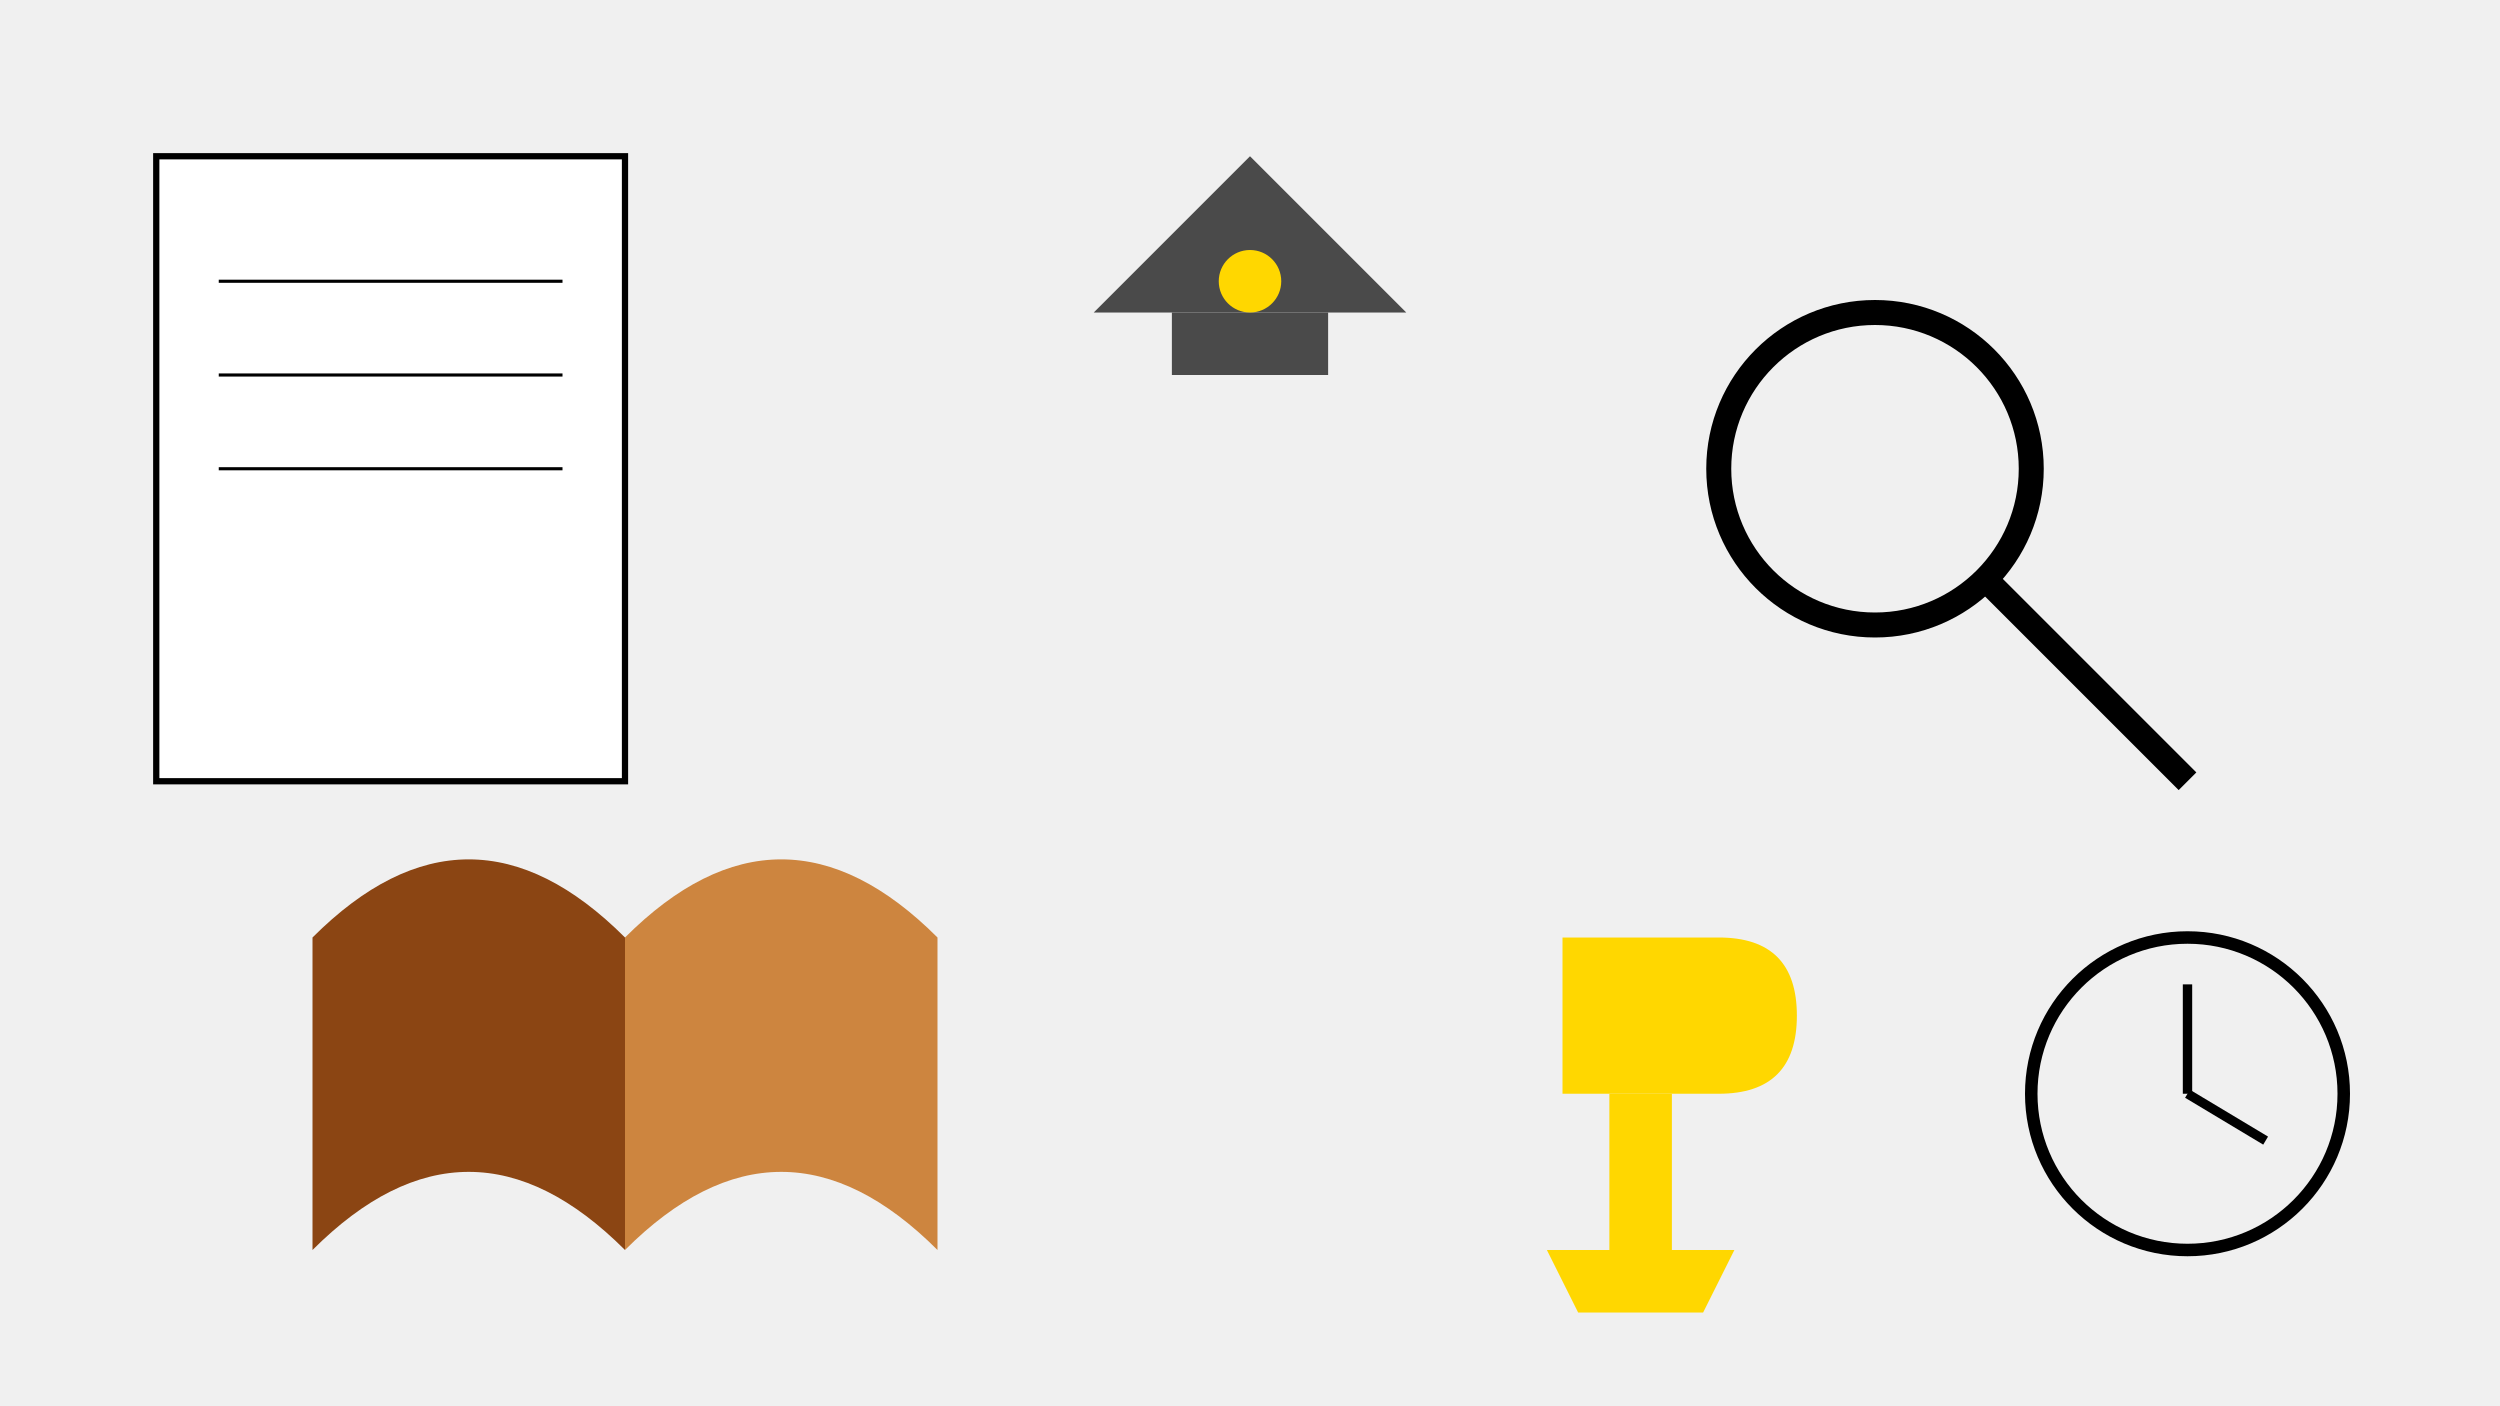<svg xmlns="http://www.w3.org/2000/svg" viewBox="0 0 800 450" width="800" height="450">
  <rect width="100%" height="100%" fill="#f0f0f0"/>
  
  <!-- 论文图标 -->
  <rect x="50" y="50" width="150" height="200" fill="#ffffff" stroke="#000000" stroke-width="2"/>
  <line x1="70" y1="90" x2="180" y2="90" stroke="#000000" stroke-width="1"/>
  <line x1="70" y1="120" x2="180" y2="120" stroke="#000000" stroke-width="1"/>
  <line x1="70" y1="150" x2="180" y2="150" stroke="#000000" stroke-width="1"/>
  
  <!-- 毕业帽 -->
  <path d="M350 100 L400 50 L450 100 L350 100 Z" fill="#4a4a4a"/>
  <rect x="375" y="100" width="50" height="20" fill="#4a4a4a"/>
  <circle cx="400" cy="90" r="10" fill="#ffd700"/>
  
  <!-- 放大镜 -->
  <circle cx="600" cy="150" r="50" fill="none" stroke="#000000" stroke-width="8"/>
  <line x1="635" y1="185" x2="700" y2="250" stroke="#000000" stroke-width="8"/>
  
  <!-- 书本 -->
  <path d="M100 300 Q150 250 200 300 L200 400 Q150 350 100 400 Z" fill="#8b4513"/>
  <path d="M200 300 Q250 250 300 300 L300 400 Q250 350 200 400 Z" fill="#cd853f"/>
  
  <!-- 奖杯 -->
  <path d="M500 300 L550 300 Q575 300 575 325 Q575 350 550 350 L500 350 Z" fill="#ffd700"/>
  <rect x="515" y="350" width="20" height="50" fill="#ffd700"/>
  <path d="M495 400 L555 400 L545 420 L505 420 Z" fill="#ffd700"/>
  
  <!-- 时钟 -->
  <circle cx="700" cy="350" r="50" fill="none" stroke="#000000" stroke-width="4"/>
  <line x1="700" y1="350" x2="700" y2="315" stroke="#000000" stroke-width="3"/>
  <line x1="700" y1="350" x2="725" y2="365" stroke="#000000" stroke-width="3"/>
</svg>